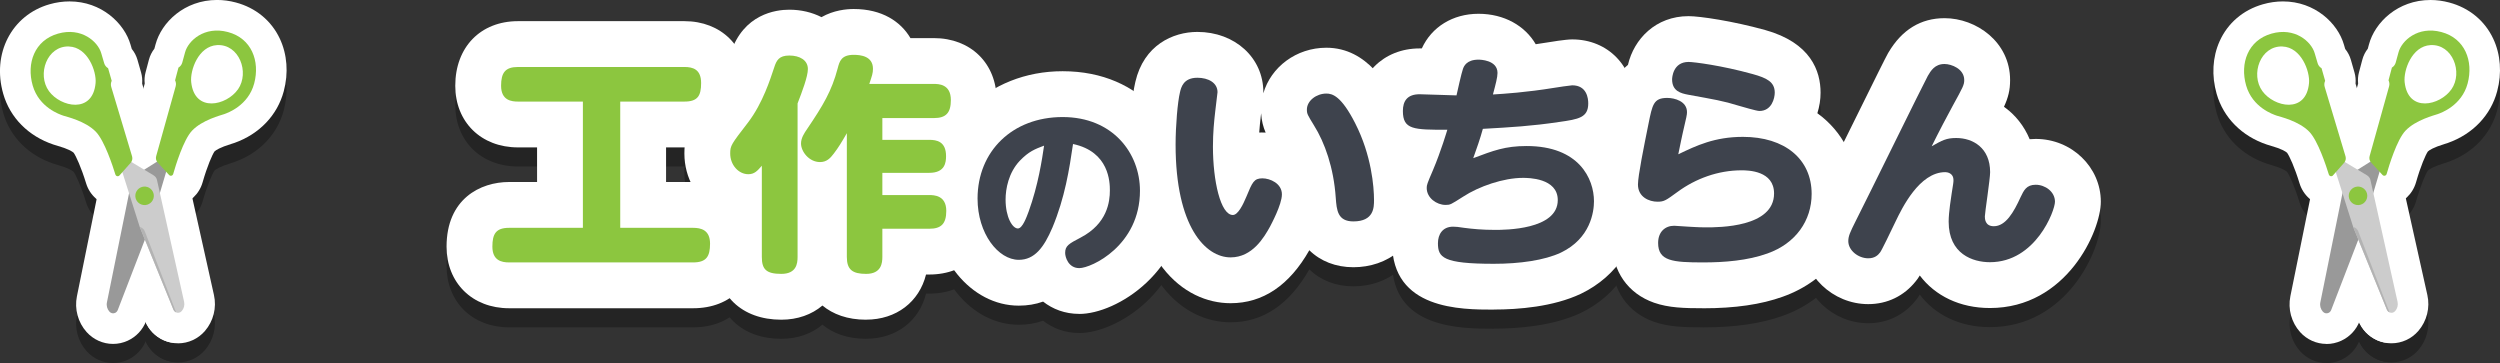 <?xml version="1.0" encoding="UTF-8"?>
<svg id="_レイヤー_2" data-name="レイヤー_2" xmlns="http://www.w3.org/2000/svg" width="654.67" height="95.06" viewBox="0 0 654.67 95.06">
  <rect x="0" y="0" width="654.67" height="95.06" fill="#333333" stroke="none"/>
  <defs>
    <style>
      .cls-1 {
        fill: #8cc63f;
      }

      .cls-2 {
        opacity: .3;
      }

      .cls-3 {
        fill: #fff;
      }

      .cls-4 {
        fill: #f26522;
      }

      .cls-5 {
        fill: #999;
      }

      .cls-6 {
        fill: #ccc;
      }

      .cls-7 {
        fill: #b3b3b3;
      }

      .cls-8 {
        fill: #3e434d;
      }
    </style>
  </defs>
  <g id="PC">
    <g>
      <g>
        <g>
          <g class="cls-2">
            <path d="M133.32,85.72c-9.64,0-16.38-6.64-16.38-16.14,0-12.49,8.82-16.92,16.38-16.92h7.32v-9.06h-4.98c-9.68,0-16.44-6.64-16.44-16.14,0-10.12,6.61-16.92,16.44-16.92h43.56c9.64,0,16.38,6.66,16.38,16.2,0,10.24-6.43,16.86-16.38,16.86h-4.8v9.06h7.08c9.68,0,16.44,6.64,16.44,16.14,0,10.28-6.45,16.92-16.44,16.92h-48.18Z"/>
            <path d="M226.8,88.72c-4.91,0-8.69-1.44-11.43-3.71-2.79,2.36-6.49,3.71-10.77,3.71-10.39,0-17.1-6.45-17.1-16.44v-12.05c-4.95-3.03-8.28-8.62-8.28-15.01s2.23-9.06,7.1-15.39l.07-.09c2.4-3.15,3.96-7.86,4.8-10.39l.14-.43c3.34-10.27,11.85-11.38,15.36-11.38,3.11,0,5.98.7,8.43,1.95,3.18-1.81,6.5-2.13,8.43-2.13,7.45,0,12.32,3.29,14.87,7.62h6.13c9.68,0,16.44,6.66,16.44,16.2,0,3.41-.77,6.43-2.16,8.94.59,1.76.9,3.69.9,5.75,0,2.65-.51,5.09-1.45,7.22.98,2.11,1.51,4.52,1.51,7.12,0,9.98-6.61,16.68-16.44,16.68h-.85c-1.78,7.14-7.75,11.82-15.71,11.82Z"/>
            <path d="M282.63,87.2c-3.76,0-6.96-1.25-9.48-3.22-1.98.71-4.1,1.06-6.36,1.06-12.57,0-22.8-12.58-22.8-28.03,0-19.02,14.73-33.36,34.27-33.36,21.18,0,32.26,15.74,32.26,31.3,0,21.18-18.16,32.26-27.89,32.26Z"/>
            <path d="M322.25,84.4c-12.18,0-26.4-10.87-26.4-41.52,0-5.15.5-12.42,1.46-16.43,2.23-9.65,9.85-13.09,16.24-13.09,9.85,0,17.28,6.78,17.28,15.78,0,.11,0,.21,0,.3,1.98-6.88,8.63-11.94,16.5-11.94,10.96,0,16.26,10.43,18.26,14.36,5.62,10.99,6.22,21.52,6.22,25.54,0,12.14-8.74,17.58-17.4,17.58-4.6,0-8.62-1.58-11.54-4.45-5.22,9.2-12.15,13.87-20.62,13.87ZM330.59,39.7c.28,0,.56,0,.84.02-.63-1.46-1.07-3.07-1.18-5.06-.04.33-.1.85-.1.87-.16,1.4-.3,2.74-.4,4.18.27-.01.55-.02.84-.02Z"/>
            <path d="M391.19,86.08c-8.65,0-26.64,0-26.64-17.4,0-1.56.19-3.05.56-4.46-2.19-2.77-3.5-6.24-3.5-10,0-2.26.4-3.91,1.19-5.99-3.4-2.05-7.43-6.17-7.43-14.17,0-9.49,6.89-16.38,16.38-16.38.17,0,.36,0,.58,0,2.57-5.63,8.11-9.07,14.84-9.07s12.18,3.14,14.99,7.97c.93-.13,1.89-.28,2.88-.44.97-.16,4.95-.82,6.67-.82,9.39,0,16.2,7.04,16.2,16.74,0,3.96-1.22,7.49-3.46,10.25,3.35,4.58,4.96,10.06,4.96,15.37,0,10.54-5.77,19.61-15.44,24.26-7.23,3.41-16.37,4.12-22.78,4.12Z"/>
            <path d="M446.03,85.72c-4.96,0-9.06-.11-12.89-1.45-6.84-2.4-10.93-8.25-10.93-15.65,0-1.05.09-2.07.25-3.05-3.42-3-5.53-7.34-5.53-12.25,0-3.09.94-8.07,2.92-17.9l.12-.59c.64-3.17,1.84-9.11,6.34-12.85,1.57-6.76,7.26-12.75,15.88-12.75,2.92,0,11.5,1.26,20.01,3.62,12.03,3.35,14.55,10.78,14.55,16.42,0,1.81-.29,3.64-.84,5.38,6.58,4.77,10.5,12.19,10.5,21.14,0,12.32-7.5,22.63-19.57,26.91-5.64,2.03-12.46,3.03-20.81,3.03Z"/>
            <path d="M521.09,85.66c-7.87,0-14.35-3.2-18.36-8.52-.41.69-.71,1.09-1.05,1.5-3.07,3.87-7.47,6-12.44,6-9.33,0-17.22-7.56-17.22-16.5,0-4.21,1.48-7.17,3.19-10.59,1.43-2.8,5.42-10.88,9.27-18.69,7.13-14.44,9.3-18.81,9.92-19.9.04-.06.07-.13.11-.19,3.54-6,8.48-9.01,14.71-9.01,8.25,0,17.16,6.19,17.16,16.2,0,2.66-.49,4.58-1.6,7,2.97,2.11,5.28,5.02,6.72,8.49.52-.04,1.05-.07,1.6-.07,9.4,0,17.04,7.38,17.04,16.44,0,7.67-8.93,27.84-29.04,27.84Z"/>
          </g>
          <g>
            <path class="cls-3" d="M133.32,80.72c-9.64,0-16.38-6.64-16.38-16.14,0-12.49,8.82-16.92,16.38-16.92h7.32v-9.06h-4.98c-9.68,0-16.44-6.64-16.44-16.14,0-10.12,6.61-16.92,16.44-16.92h43.56c9.64,0,16.38,6.66,16.38,16.2,0,10.24-6.43,16.86-16.38,16.86h-4.8v9.06h7.08c9.68,0,16.44,6.64,16.44,16.14,0,10.28-6.45,16.92-16.44,16.92h-48.18Z"/>
            <path class="cls-3" d="M226.8,83.72c-4.91,0-8.69-1.44-11.43-3.71-2.79,2.36-6.49,3.71-10.77,3.71-10.39,0-17.1-6.45-17.1-16.44v-12.05c-4.95-3.03-8.28-8.62-8.28-15.01s2.23-9.06,7.1-15.39l.07-.09c2.4-3.15,3.96-7.86,4.8-10.39l.14-.43c3.34-10.27,11.85-11.38,15.36-11.38,3.11,0,5.98.7,8.43,1.95,3.18-1.81,6.5-2.13,8.43-2.13,7.45,0,12.32,3.29,14.87,7.62h6.13c9.68,0,16.44,6.66,16.44,16.2,0,3.41-.77,6.43-2.16,8.94.59,1.76.9,3.69.9,5.75,0,2.65-.51,5.09-1.45,7.22.98,2.11,1.51,4.52,1.51,7.12,0,9.98-6.61,16.68-16.44,16.68h-.85c-1.78,7.14-7.75,11.82-15.71,11.82Z"/>
            <path class="cls-3" d="M282.63,82.2c-3.76,0-6.96-1.25-9.48-3.22-1.98.71-4.1,1.06-6.36,1.06-12.57,0-22.8-12.58-22.8-28.03,0-19.02,14.73-33.36,34.27-33.36,21.18,0,32.26,15.74,32.26,31.3,0,21.18-18.16,32.26-27.89,32.26Z"/>
            <path class="cls-3" d="M322.25,79.4c-12.18,0-26.4-10.87-26.4-41.52,0-5.15.5-12.42,1.46-16.43,2.23-9.65,9.85-13.09,16.24-13.09,9.85,0,17.28,6.78,17.28,15.78,0,.11,0,.21,0,.3,1.98-6.88,8.63-11.94,16.5-11.94,10.96,0,16.26,10.43,18.26,14.36,5.62,10.99,6.22,21.52,6.22,25.54,0,12.14-8.74,17.58-17.4,17.58-4.6,0-8.62-1.58-11.54-4.45-5.22,9.2-12.15,13.87-20.62,13.87ZM330.59,34.7c.28,0,.56,0,.84.02-.63-1.46-1.07-3.07-1.18-5.06-.04.33-.1.85-.1.87-.16,1.4-.3,2.74-.4,4.18.27-.01.55-.02.84-.02Z"/>
            <path class="cls-3" d="M391.19,81.08c-8.65,0-26.64,0-26.64-17.4,0-1.56.19-3.05.56-4.46-2.19-2.77-3.5-6.24-3.5-10,0-2.26.4-3.91,1.19-5.99-3.4-2.05-7.43-6.17-7.43-14.17,0-9.49,6.89-16.38,16.38-16.38.17,0,.36,0,.58,0,2.57-5.63,8.11-9.07,14.84-9.07s12.18,3.14,14.99,7.97c.93-.13,1.89-.28,2.88-.44.97-.16,4.95-.82,6.67-.82,9.39,0,16.2,7.04,16.2,16.74,0,3.96-1.22,7.49-3.46,10.25,3.35,4.58,4.96,10.06,4.96,15.37,0,10.54-5.77,19.61-15.44,24.26-7.23,3.41-16.37,4.12-22.78,4.12Z"/>
            <path class="cls-3" d="M446.03,80.72c-4.96,0-9.06-.11-12.89-1.45-6.84-2.4-10.93-8.25-10.93-15.65,0-1.05.09-2.07.25-3.05-3.42-3-5.53-7.34-5.53-12.25,0-3.09.94-8.07,2.92-17.9l.12-.59c.64-3.17,1.84-9.11,6.34-12.85,1.57-6.76,7.26-12.75,15.88-12.75,2.92,0,11.5,1.26,20.01,3.62,12.03,3.35,14.55,10.78,14.55,16.42,0,1.81-.29,3.64-.84,5.38,6.58,4.77,10.5,12.19,10.5,21.14,0,12.32-7.5,22.63-19.57,26.91-5.64,2.03-12.46,3.03-20.81,3.03Z"/>
            <path class="cls-3" d="M521.09,80.66c-7.87,0-14.35-3.2-18.36-8.52-.41.69-.71,1.09-1.05,1.5-3.07,3.87-7.47,6-12.44,6-9.33,0-17.22-7.56-17.22-16.5,0-4.21,1.48-7.17,3.19-10.59,1.43-2.8,5.42-10.88,9.27-18.69,7.13-14.44,9.3-18.81,9.92-19.9.04-.06.07-.13.11-.19,3.54-6,8.48-9.01,14.71-9.01,8.25,0,17.16,6.19,17.16,16.2,0,2.66-.49,4.58-1.6,7,2.97,2.11,5.28,5.02,6.72,8.49.52-.04,1.05-.07,1.6-.07,9.4,0,17.04,7.38,17.04,16.44,0,7.67-8.93,27.84-29.04,27.84Z"/>
          </g>
        </g>
        <g>
          <path class="cls-1" d="M162.42,59.66h19.08c2.04,0,4.44.54,4.44,4.14,0,3.36-.96,4.92-4.44,4.92h-48.18c-2.04,0-4.38-.54-4.38-4.14,0-3.3.9-4.92,4.38-4.92h19.32V26.6h-16.98c-1.62,0-4.44-.24-4.44-4.14,0-3.42,1.08-4.92,4.44-4.92h43.56c2.22,0,4.38.6,4.38,4.2,0,3.36-.9,4.86-4.38,4.86h-16.8v33.06Z"/>
          <path class="cls-1" d="M208.86,67.28c0,1.74-.3,4.44-4.26,4.44s-5.1-1.2-5.1-4.44v-23.88c-1.14,1.32-1.92,2.22-3.54,2.22-2.58,0-4.74-2.46-4.74-5.4,0-2.1.24-2.4,4.68-8.16,3.84-5.04,5.82-11.34,6.84-14.4.6-1.86,1.26-3.12,3.96-3.12s4.86,1.2,4.86,3.54c0,1.98-1.56,6.06-2.7,9v40.2ZM244.56,21.98c1.14,0,4.44,0,4.44,4.2,0,3.3-1.2,4.74-4.44,4.74h-13.5v5.7h12.3c1.92,0,4.38.42,4.38,4.26,0,1.62-.24,4.38-4.38,4.38h-12.3v5.82h12.3c1.2,0,4.44.06,4.44,4.14,0,3.42-1.38,4.68-4.44,4.68h-12.3v7.38c0,1.56-.24,4.44-4.26,4.44-3.6,0-5.04-1.14-5.04-4.44v-32.4c-1.38,2.4-2.22,3.78-3.42,5.34-.9,1.2-1.86,2.22-3.6,2.22-2.88,0-4.98-2.76-4.98-4.86,0-1.44.84-2.7,1.62-3.84,4.14-6.12,6.42-9.9,7.98-15.84.48-1.86.96-3.54,4.2-3.54,1.86,0,5.04.36,5.04,3.66,0,1.14-.24,1.8-.96,3.96h16.92Z"/>
          <path class="cls-8" d="M275.57,59.64c-2.21,5.18-4.66,8.4-8.78,8.4-5.38,0-10.8-6.86-10.8-16.03,0-12.39,9.12-21.36,22.27-21.36s20.26,9.46,20.26,19.3c0,14.35-12.72,20.26-15.89,20.26-2.83,0-3.7-2.83-3.7-3.98,0-1.87.96-2.4,4.08-4.03,6.96-3.65,7.63-9.36,7.63-12.34,0-2.11-.14-10.13-9.65-12.15-.96,6.53-2.11,14.02-5.42,21.94ZM267.03,42.12c-2.93,3.12-3.7,7.34-3.7,10.13,0,4.7,1.82,7.58,3.22,7.58,1.2,0,2.26-2.93,2.83-4.46,2.5-6.91,3.5-13.63,4.03-17.23-2.4.91-3.98,1.49-6.38,3.98Z"/>
          <path class="cls-8" d="M318.83,24.14c0,.18-.54,4.44-.6,5.04-.3,2.64-.6,5.52-.6,9.24,0,8.88,1.98,17.88,5.22,17.88,1.32,0,2.64-2.64,3.54-4.8,1.56-3.78,1.98-4.8,4.2-4.8,1.98,0,5.1,1.32,5.1,4.2,0,2.7-2.88,7.98-3.12,8.46-1.5,2.7-4.56,8.04-10.32,8.04-6.54,0-14.4-7.98-14.4-29.52,0-5.04.54-11.22,1.14-13.68.3-1.32.9-3.84,4.56-3.84,2.88,0,5.28,1.32,5.28,3.78ZM354.89,32.3c4.26,8.34,4.92,16.62,4.92,20.1,0,1.86,0,5.58-5.4,5.58-4.14,0-4.38-2.94-4.62-6.18-.54-7.92-2.88-14.46-5.7-18.96-1.68-2.76-1.86-3-1.86-4.14,0-2.34,2.52-4.2,5.1-4.2,1.56,0,3.9.6,7.56,7.8Z"/>
          <path class="cls-8" d="M385.79,41.42c5.28-1.98,8.34-3.18,13.98-3.18,13.74,0,17.64,8.58,17.64,14.46,0,2.76-.9,9.72-8.64,13.44-4.32,2.04-10.86,2.94-17.58,2.94-13.38,0-14.64-1.68-14.64-5.4,0-2.28,1.2-4.32,3.96-4.32.84,0,1.26.06,2.88.3,2.28.3,4.8.54,8.1.54,2.52,0,16.44,0,16.44-7.8,0-5.82-7.8-5.82-9.12-5.82-5.1,0-11.52,2.22-15.66,4.92-3.3,2.1-3.36,2.16-4.62,2.16-2.28,0-4.92-1.8-4.92-4.44,0-.78.12-1.14,1.62-4.62,2.16-5.1,3.72-10.44,3.78-10.62-8.82,0-11.64,0-11.64-4.92,0-2.52,1.08-4.38,4.38-4.38,1.5,0,8.28.3,9.66.3.24-1.08,1.32-5.94,1.68-6.9.24-.72.96-2.46,4.08-2.46.36,0,4.98.06,4.98,3.48,0,1.14-.48,2.94-1.2,5.64,2.94-.18,8.64-.54,16.02-1.74.66-.12,4.32-.66,4.74-.66,3.84,0,4.2,3.42,4.2,4.74,0,3.72-2.52,4.14-7.62,4.86-7.26,1.08-12.54,1.38-19.98,1.8-.72,2.64-1.62,5.16-2.52,7.68Z"/>
          <path class="cls-8" d="M456.41,35.84c10.98,0,18,5.82,18,14.94,0,6.96-4.14,12.96-11.58,15.6-5.16,1.86-11.28,2.34-16.8,2.34-8.04,0-11.82-.36-11.82-5.1,0-2.94,1.86-4.5,4.2-4.5.6,0,3.18.24,3.72.24.42,0,2.46.18,4.56.18,3.48,0,17.88,0,17.88-8.88,0-5.94-6.72-6.06-8.52-6.06-6.12,0-12,2.16-16.74,5.64-3.06,2.22-3.48,2.58-5.28,2.58-2.16,0-5.1-1.2-5.1-4.5,0-2.28,1.56-9.96,2.76-15.9,1.02-5.04,1.32-6.78,4.92-6.78,1.86,0,5.16.84,5.16,3.72,0,.72-.12,1.2-1.14,5.58-.06.36-.66,2.94-1.14,5.46,4.74-2.28,9.54-4.56,16.92-4.56ZM442.19,16.22c1.32,0,8.58.9,16.8,3.18,3.66,1.02,5.76,2.04,5.76,4.86,0,1.44-.78,4.8-4.02,4.8-.78,0-4.56-1.14-5.22-1.32-4.44-1.38-6.6-1.68-13.44-2.94-1.86-.36-4.2-.9-4.2-4.02,0-.36.18-4.56,4.32-4.56Z"/>
          <path class="cls-8" d="M512.27,36.14c4.38,0,8.88,2.58,8.88,8.94,0,1.8-1.38,10.68-1.38,11.58,0,.54,0,2.58,2.34,2.58,3.12,0,5.22-3.66,7.02-7.62.84-1.74,1.5-3.24,3.96-3.24s5.04,1.8,5.04,4.44c0,2.34-5.04,15.84-17.04,15.84-4.44,0-10.8-2.1-10.8-10.62,0-2.46.66-6.48.78-7.32.42-2.64.48-2.94.48-3.54,0-1.98-1.8-2.1-2.16-2.1-6.78,0-11.34,9.48-12.96,12.84-1.32,2.76-3.72,7.74-4.08,8.16-.54.72-1.38,1.56-3.12,1.56-2.58,0-5.22-2.04-5.22-4.5,0-1.32.48-2.34,1.92-5.22,3.06-6,17.88-36.24,18.9-38.04.78-1.32,1.8-3.12,4.38-3.12,1.8,0,5.16,1.26,5.16,4.2,0,1.26-.3,1.8-3,6.72-1.2,2.16-3.9,7.32-5.52,10.62,2.76-1.56,3.84-2.16,6.42-2.16Z"/>
        </g>
      </g>
      <g>
        <g>
          <g class="cls-2">
            <path d="M29.6,95.06c-2.63,0-5.15-1.13-6.92-3.11-2.27-2.53-3.21-6.03-2.54-9.35l6.49-32c.53-2.64,2.15-4.98,4.44-6.42l7.46-4.68c1.31-.82,2.78-1.22,4.25-1.22,1.91,0,3.8.68,5.3,2.01l1.43,1.27c2.33,2.06,3.26,5.29,2.37,8.27l-4.98,16.8c-.05.18-.11.35-.18.52,0,.03-8.44,21.89-8.44,21.89-.88,2.3-2.6,4.15-4.84,5.18-1.22.56-2.52.84-3.86.84h0Z"/>
            <path d="M37.81,66.7c-.9,0-1.81-.12-2.68-.35-5.56-1.48-8.87-7.2-7.39-12.76,1.21-4.56,5.35-7.74,10.07-7.74.9,0,1.81.12,2.68.35,5.55,1.48,8.87,7.2,7.39,12.75-1.22,4.56-5.36,7.75-10.07,7.75h0Z"/>
            <path d="M44.75,59.02c-2.4,0-4.72-1.01-6.35-2.78l-3-3.26c-2.27-2.46-3.12-6-2.21-9.24.73-2.62,2.88-10.28,4.71-16.85-.11-.98-.04-1.98.22-2.95l.88-3.31c.28-1.05.77-2.03,1.43-2.88.14-.49.24-.87.3-1.11,1.54-5.79,7.57-11.65,16.11-11.65,1.62,0,3.28.22,4.92.66,5.21,1.39,9.3,4.75,11.52,9.48,1.93,4.11,2.3,8.99,1.03,13.76-1.67,6.27-6.37,11.2-12.88,13.52-.2.07-.49.17-.87.28-2.99.92-4.03,1.64-4.38,1.96-.58.83-1.89,3.8-3.12,8.08-.88,3.11-3.39,5.45-6.55,6.1-.62.12-1.19.18-1.76.18h0Z"/>
            <path d="M46.63,94.9c-1.28,0-2.53-.26-3.7-.77-2.26-.98-4.01-2.8-4.94-5.11,0,0-8.83-21.66-8.84-21.7-.06-.15-.13-.36-.18-.52l-5.3-16.7c-.94-2.97-.08-6.21,2.21-8.31l1.41-1.29c1.52-1.39,3.46-2.11,5.41-2.11,1.42,0,2.84.38,4.12,1.14l7.55,4.54c2.31,1.39,3.97,3.69,4.56,6.32l7.1,31.88c.74,3.31-.14,6.82-2.36,9.4-1.77,2.05-4.33,3.24-7.03,3.24Z"/>
            <path d="M46.12,94.79c-1.08,0-2.17-.22-3.2-.67-2.26-.99-4.02-2.8-4.95-5.11l-8.79-21.57c-1.12-2.76-.62-5.92,1.3-8.19,1.54-1.82,3.78-2.83,6.1-2.83.58,0,1.17.06,1.76.2,3.22.72,5.85,2.99,7.03,6.07l8.2,21.22c1.16,3.01.4,6.43-1.93,8.66-1.52,1.46-3.51,2.22-5.54,2.22Z"/>
            <path d="M37.86,66.7c-4.62,0-8.74-3.1-10.02-7.55-1.58-5.53,1.62-11.31,7.15-12.9.94-.27,1.9-.4,2.87-.4,4.62,0,8.75,3.11,10.02,7.55,1.58,5.53-1.62,11.31-7.15,12.89-.94.27-1.9.4-2.88.4Z"/>
            <path d="M30.81,59.15c-.51,0-1.03-.05-1.53-.14-3.23-.61-5.79-2.91-6.73-6-1.3-4.24-2.67-7.19-3.26-8.01-.35-.32-1.41-1.02-4.42-1.88-.38-.11-.67-.2-.86-.26-6.58-2.2-11.37-7.04-13.16-13.28C-2.17,19.05,3.04,8.96,12.96,6.12c1.74-.5,3.51-.75,5.25-.75,8.36,0,14.37,5.71,15.98,11.35.07.24.18.61.32,1.1.68.83,1.19,1.8,1.49,2.85l.94,3.29c.27.96.37,1.95.28,2.94,1.95,6.53,4.24,14.15,5.03,16.76.98,3.26.22,6.73-2.04,9.28l-2.92,3.3c-1.65,1.86-4,2.91-6.47,2.91h0Z"/>
          </g>
          <g>
            <g>
              <g>
                <path class="cls-3" d="M29.6,90.06c-2.63,0-5.15-1.13-6.92-3.11-2.27-2.53-3.21-6.03-2.54-9.35l6.49-32c.53-2.64,2.15-4.98,4.44-6.42l7.46-4.68c1.31-.82,2.78-1.22,4.25-1.22,1.91,0,3.8.68,5.3,2.01l1.43,1.27c2.33,2.06,3.26,5.29,2.37,8.27l-4.98,16.8c-.05.18-.11.35-.18.52,0,.03-8.44,21.89-8.44,21.89-.88,2.3-2.6,4.15-4.84,5.18-1.22.56-2.52.84-3.86.84h0Z"/>
                <path class="cls-3" d="M37.81,61.7c-.9,0-1.81-.12-2.68-.35-5.56-1.48-8.87-7.2-7.39-12.76,1.21-4.56,5.35-7.74,10.07-7.74.9,0,1.81.12,2.68.35,5.55,1.48,8.87,7.2,7.39,12.75-1.22,4.56-5.36,7.75-10.07,7.75h0Z"/>
              </g>
              <path class="cls-3" d="M44.75,54.02c-2.4,0-4.72-1.01-6.35-2.78l-3-3.26c-2.27-2.46-3.12-6-2.21-9.24.73-2.62,2.88-10.28,4.71-16.85-.11-.98-.04-1.98.22-2.95l.88-3.31c.28-1.05.77-2.03,1.43-2.88.14-.49.24-.87.3-1.11,1.54-5.79,7.57-11.65,16.11-11.65,1.62,0,3.28.22,4.92.66,5.21,1.39,9.3,4.75,11.52,9.48,1.93,4.11,2.3,8.99,1.03,13.76-1.67,6.27-6.37,11.2-12.88,13.52-.2.07-.49.17-.87.28-2.99.92-4.03,1.64-4.38,1.96-.58.83-1.89,3.8-3.12,8.08-.88,3.11-3.39,5.45-6.55,6.1-.62.12-1.19.18-1.76.18h0Z"/>
            </g>
            <g>
              <g>
                <path class="cls-3" d="M46.63,89.9c-1.28,0-2.53-.26-3.7-.77-2.26-.98-4.01-2.8-4.94-5.11,0,0-8.83-21.66-8.84-21.7-.06-.15-.13-.36-.18-.52l-5.3-16.7c-.94-2.97-.08-6.21,2.21-8.31l1.41-1.29c1.52-1.39,3.46-2.11,5.41-2.11,1.42,0,2.84.38,4.12,1.14l7.55,4.54c2.31,1.39,3.97,3.69,4.56,6.32l7.1,31.88c.74,3.31-.14,6.82-2.36,9.4-1.77,2.05-4.33,3.24-7.03,3.24Z"/>
                <path class="cls-3" d="M46.12,89.79c-1.08,0-2.17-.22-3.2-.67-2.26-.99-4.02-2.8-4.95-5.11l-8.79-21.57c-1.12-2.76-.62-5.92,1.3-8.19,1.54-1.82,3.78-2.83,6.1-2.83.58,0,1.17.06,1.76.2,3.22.72,5.85,2.99,7.03,6.07l8.2,21.22c1.16,3.01.4,6.43-1.93,8.66-1.52,1.46-3.51,2.22-5.54,2.22Z"/>
                <path class="cls-3" d="M37.86,61.7c-4.62,0-8.74-3.1-10.02-7.55-1.58-5.53,1.62-11.31,7.15-12.9.94-.27,1.9-.4,2.87-.4,4.62,0,8.75,3.11,10.02,7.55,1.58,5.53-1.62,11.31-7.15,12.89-.94.27-1.9.4-2.88.4Z"/>
              </g>
              <path class="cls-3" d="M30.81,54.15c-.51,0-1.03-.05-1.53-.14-3.23-.61-5.79-2.91-6.73-6-1.3-4.24-2.67-7.19-3.26-8.01-.35-.32-1.41-1.02-4.42-1.88-.38-.11-.67-.2-.86-.26-6.58-2.2-11.37-7.04-13.16-13.28C-2.17,14.05,3.04,3.96,12.96,1.12c1.74-.5,3.51-.75,5.25-.75,8.36,0,14.37,5.71,15.98,11.35.07.24.18.61.32,1.1.68.83,1.19,1.8,1.49,2.85l.94,3.29c.27.96.37,1.95.28,2.94,1.95,6.53,4.24,14.15,5.03,16.76.98,3.26.22,6.73-2.04,9.28l-2.92,3.3c-1.65,1.86-4,2.91-6.47,2.91h0Z"/>
            </g>
          </g>
        </g>
        <g>
          <g>
            <g>
              <path class="cls-5" d="M44.23,42.55l-1.43-1.27-7.46,4.68c-.44.27-.75.72-.85,1.22l-6.49,32.01c-.18.86.07,1.76.66,2.42.41.46,1,.55,1.48.33.31-.14.57-.41.71-.78l8.39-21.77.02-.05,4.98-16.8Z"/>
              <path class="cls-4" d="M35.47,50.65c-.34,1.29.43,2.62,1.72,2.97,1.29.34,2.62-.43,2.97-1.72.34-1.29-.43-2.62-1.72-2.97-1.29-.34-2.62.43-2.97,1.72Z"/>
            </g>
            <path class="cls-1" d="M62.31,23.4c-2.95,4.23-11.35,6.23-12.24-1.88-.34-3.08,1.87-9.44,6.77-9.71,5.78-.32,8.58,7.14,5.48,11.59ZM66.57,21.83c1.55-5.84-.7-11.8-6.88-13.44-6.18-1.65-10.43,2.29-11.23,5.33-.12.45-.38,1.39-.73,2.67-.15.54-.5,1.01-.98,1.3,0,0-.02.01-.02.02l-.88,3.31s0,0,0,.01c.24.49.3,1.05.15,1.58-1.91,6.85-4.32,15.48-5.11,18.3-.16.59-.01,1.21.4,1.66l2.99,3.25c.15.16.37.24.6.19.23-.05.42-.24.48-.47.6-2.1,2.67-8.93,4.92-11.31,2.67-2.83,7.57-4.04,8.44-4.35.87-.31,6.3-2.21,7.85-8.05Z"/>
          </g>
          <g>
            <g>
              <path class="cls-6" d="M31.28,42.68l1.41-1.29,7.55,4.54c.44.27.76.7.87,1.21l7.1,31.88c.19.86-.03,1.76-.61,2.43-.41.47-.99.57-1.47.36-.31-.14-.58-.4-.73-.77l-8.8-21.6-.02-.05-5.3-16.7Z"/>
              <path class="cls-7" d="M45.39,81.03c.15.37.42.63.73.77l-8.2-21.22c-.22-.58-.72-1.01-1.33-1.15l8.8,21.6Z"/>
              <path class="cls-1" d="M40.19,50.61c.37,1.29-.38,2.63-1.66,3-1.29.37-2.63-.38-3-1.66-.37-1.29.38-2.63,1.66-3,1.29-.37,2.63.38,3,1.66Z"/>
            </g>
            <path class="cls-1" d="M18.08,12.18c4.9.18,7.23,6.5,6.95,9.58-.74,8.13-9.18,6.29-12.21,2.11-3.19-4.39-.53-11.91,5.25-11.7ZM16.55,30.28c.88.29,5.79,1.4,8.52,4.19,2.3,2.34,4.5,9.13,5.14,11.21.07.23.26.41.49.46.23.04.45-.04.59-.2l2.93-3.31c.4-.45.54-1.09.37-1.67-.84-2.81-3.42-11.39-5.46-18.2-.16-.53-.11-1.09.12-1.59,0,0,0,0,0-.01l-.94-3.29s-.02-.01-.02-.02c-.48-.28-.84-.74-1-1.28-.38-1.27-.65-2.2-.78-2.65-.87-3.02-5.19-6.87-11.33-5.11-6.15,1.76-8.28,7.77-6.62,13.57,1.66,5.8,7.13,7.6,8,7.9Z"/>
          </g>
        </g>
      </g>
      <g>
        <g>
          <g class="cls-2">
            <path d="M609.23,95.06c-2.63,0-5.15-1.13-6.92-3.11-2.26-2.53-3.21-6.02-2.54-9.35l6.49-32c.53-2.64,2.15-4.98,4.44-6.41l7.46-4.68c1.31-.82,2.78-1.22,4.25-1.22,1.91,0,3.8.68,5.3,2.01l1.43,1.27c2.33,2.06,3.26,5.29,2.37,8.27l-4.98,16.8c-.04.15-.1.31-.15.46-.02.05-8.46,21.96-8.46,21.96-.87,2.29-2.59,4.14-4.83,5.17-1.23.56-2.53.85-3.87.85h0Z"/>
            <path d="M617.44,66.7c-.9,0-1.81-.12-2.68-.35-5.55-1.48-8.87-7.2-7.4-12.75,1.22-4.56,5.36-7.75,10.07-7.75.91,0,1.81.12,2.69.35,2.69.72,4.94,2.44,6.34,4.85,1.4,2.41,1.77,5.22,1.05,7.91-1.21,4.56-5.36,7.74-10.07,7.74h0Z"/>
            <path d="M624.37,59.02c-2.4,0-4.71-1.01-6.34-2.77l-3.01-3.27c-2.31-2.51-3.13-5.96-2.21-9.24,0,0,3.02-10.78,4.71-16.85-.11-.99-.04-1.99.22-2.95l.88-3.31c.28-1.05.77-2.03,1.43-2.87.14-.5.24-.87.3-1.11,1.54-5.79,7.57-11.65,16.11-11.65,1.62,0,3.28.22,4.92.66,5.21,1.39,9.3,4.75,11.52,9.48,1.93,4.11,2.3,8.99,1.03,13.76-1.67,6.27-6.36,11.2-12.88,13.52-.21.07-.5.17-.88.28-2.99.92-4.04,1.64-4.38,1.96-.58.83-1.89,3.8-3.11,8.08-.9,3.12-3.41,5.46-6.55,6.11-.62.12-1.19.18-1.75.18h0Z"/>
            <path d="M626.26,94.9c-1.28,0-2.53-.26-3.7-.77-2.26-.99-4.02-2.81-4.95-5.12l-8.79-21.57c-.08-.2-.17-.44-.24-.64l-5.3-16.7c-.94-2.97-.08-6.21,2.21-8.31l1.41-1.29c1.52-1.39,3.46-2.11,5.42-2.11,1.42,0,2.84.38,4.12,1.14l7.55,4.54c2.31,1.39,3.97,3.69,4.56,6.33l7.1,31.87c.74,3.3-.14,6.82-2.36,9.39-1.77,2.06-4.34,3.24-7.03,3.24Z"/>
            <path d="M625.74,94.79c-1.08,0-2.16-.22-3.19-.67-2.27-.99-4.03-2.81-4.96-5.12l-8.79-21.56c-1.12-2.76-.62-5.92,1.3-8.19,1.54-1.82,3.78-2.83,6.1-2.83.58,0,1.17.06,1.76.2,3.22.73,5.85,3,7.03,6.07l8.2,21.22c1.16,3.01.4,6.42-1.93,8.66-1.52,1.46-3.51,2.23-5.54,2.23Z"/>
            <path d="M617.49,66.7c-4.62,0-8.75-3.11-10.02-7.55-1.58-5.52,1.62-11.31,7.15-12.89.94-.27,1.9-.4,2.88-.4,4.62,0,8.75,3.11,10.02,7.55,1.58,5.52-1.62,11.31-7.15,12.89-.94.27-1.9.4-2.88.4Z"/>
            <path d="M610.44,59.15c-.51,0-1.03-.05-1.53-.14-3.23-.61-5.78-2.9-6.73-5.99-1.3-4.26-2.67-7.2-3.27-8.02-.35-.32-1.41-1.02-4.42-1.88-.38-.11-.67-.2-.86-.26-6.58-2.2-11.37-7.04-13.16-13.28-1.36-4.74-1.09-9.63.77-13.77,2.13-4.77,6.16-8.21,11.34-9.69,1.74-.5,3.51-.75,5.25-.75,8.36,0,14.37,5.71,15.98,11.35.07.24.18.61.32,1.1.68.83,1.19,1.8,1.49,2.85l.94,3.29c.27.96.37,1.95.28,2.94,1.95,6.52,4.24,14.14,5.03,16.76.98,3.27.21,6.74-2.05,9.29l-2.92,3.29c-1.66,1.86-4.01,2.91-6.47,2.91h0Z"/>
          </g>
          <g>
            <g>
              <g>
                <path class="cls-3" d="M609.23,90.06c-2.63,0-5.15-1.13-6.92-3.11-2.26-2.53-3.21-6.02-2.54-9.35l6.49-32c.53-2.64,2.15-4.98,4.44-6.41l7.46-4.68c1.31-.82,2.78-1.22,4.25-1.22,1.91,0,3.8.68,5.3,2.01l1.43,1.27c2.33,2.06,3.26,5.29,2.37,8.27l-4.98,16.8c-.04.15-.1.31-.15.46-.02.05-8.46,21.96-8.46,21.96-.87,2.29-2.59,4.14-4.83,5.17-1.23.56-2.53.85-3.87.85h0Z"/>
                <path class="cls-3" d="M617.44,61.7c-.9,0-1.81-.12-2.68-.35-5.55-1.48-8.87-7.2-7.4-12.75,1.22-4.56,5.36-7.75,10.07-7.75.91,0,1.81.12,2.69.35,2.69.72,4.94,2.44,6.34,4.85,1.4,2.41,1.77,5.22,1.05,7.91-1.21,4.56-5.36,7.74-10.07,7.74h0Z"/>
              </g>
              <path class="cls-3" d="M624.37,54.02c-2.4,0-4.71-1.01-6.34-2.77l-3.01-3.27c-2.31-2.51-3.13-5.96-2.21-9.24,0,0,3.02-10.78,4.71-16.85-.11-.99-.04-1.99.22-2.95l.88-3.31c.28-1.05.77-2.03,1.43-2.87.14-.5.24-.87.3-1.11,1.54-5.79,7.57-11.65,16.11-11.65,1.62,0,3.28.22,4.92.66,5.21,1.39,9.3,4.75,11.52,9.48,1.93,4.11,2.3,8.99,1.03,13.76-1.67,6.27-6.36,11.2-12.88,13.52-.21.07-.5.17-.88.28-2.99.92-4.04,1.64-4.38,1.96-.58.83-1.89,3.8-3.11,8.08-.9,3.12-3.41,5.46-6.55,6.11-.62.12-1.19.18-1.75.18h0Z"/>
            </g>
            <g>
              <g>
                <path class="cls-3" d="M626.26,89.9c-1.28,0-2.53-.26-3.7-.77-2.26-.99-4.02-2.81-4.95-5.12l-8.79-21.57c-.08-.2-.17-.44-.24-.64l-5.3-16.7c-.94-2.97-.08-6.21,2.21-8.31l1.41-1.29c1.52-1.39,3.46-2.11,5.42-2.11,1.42,0,2.84.38,4.12,1.14l7.55,4.54c2.31,1.39,3.97,3.69,4.56,6.33l7.1,31.87c.74,3.3-.14,6.82-2.36,9.39-1.77,2.06-4.34,3.24-7.03,3.24Z"/>
                <path class="cls-3" d="M625.74,89.79c-1.08,0-2.16-.22-3.19-.67-2.27-.99-4.03-2.81-4.96-5.12l-8.79-21.56c-1.12-2.76-.62-5.92,1.3-8.19,1.54-1.82,3.78-2.83,6.1-2.83.58,0,1.17.06,1.76.2,3.22.73,5.85,3,7.03,6.07l8.2,21.22c1.16,3.01.4,6.42-1.93,8.66-1.52,1.46-3.51,2.23-5.54,2.23Z"/>
                <path class="cls-3" d="M617.49,61.7c-4.62,0-8.75-3.11-10.02-7.55-1.58-5.52,1.62-11.31,7.15-12.89.94-.27,1.9-.4,2.88-.4,4.62,0,8.75,3.11,10.02,7.55,1.58,5.52-1.62,11.31-7.15,12.89-.94.27-1.9.4-2.88.4Z"/>
              </g>
              <path class="cls-3" d="M610.44,54.15c-.51,0-1.03-.05-1.53-.14-3.23-.61-5.78-2.9-6.73-5.99-1.3-4.26-2.67-7.2-3.27-8.02-.35-.32-1.41-1.02-4.42-1.88-.38-.11-.67-.2-.86-.26-6.58-2.2-11.37-7.04-13.16-13.28-1.36-4.74-1.09-9.63.77-13.77,2.13-4.77,6.16-8.21,11.34-9.69,1.74-.5,3.51-.75,5.25-.75,8.36,0,14.37,5.71,15.98,11.35.07.24.18.61.32,1.1.68.83,1.19,1.8,1.49,2.85l.94,3.29c.27.96.37,1.95.28,2.94,1.95,6.52,4.24,14.14,5.03,16.76.98,3.27.21,6.74-2.05,9.29l-2.92,3.29c-1.66,1.86-4.01,2.91-6.47,2.91h0Z"/>
            </g>
          </g>
        </g>
        <g>
          <g>
            <g>
              <path class="cls-5" d="M623.85,42.55l-1.43-1.27-7.46,4.68c-.44.27-.75.72-.85,1.22l-6.49,32.01c-.18.86.07,1.76.66,2.42.41.46,1,.55,1.48.33.31-.14.57-.41.71-.78l8.39-21.77.02-.05,4.98-16.8Z"/>
              <path class="cls-4" d="M615.1,50.65c-.34,1.29.43,2.62,1.72,2.97,1.29.34,2.62-.43,2.97-1.72.34-1.29-.43-2.62-1.72-2.97-1.29-.34-2.62.43-2.97,1.72Z"/>
            </g>
            <path class="cls-1" d="M641.94,23.4c-2.95,4.23-11.35,6.23-12.24-1.88-.34-3.08,1.87-9.44,6.77-9.71,5.78-.32,8.58,7.14,5.48,11.59ZM646.2,21.83c1.55-5.84-.7-11.8-6.88-13.44-6.18-1.65-10.43,2.29-11.23,5.33-.12.45-.38,1.39-.73,2.67-.15.54-.5,1.01-.98,1.3,0,0-.02.01-.02.02l-.88,3.31s0,0,0,.01c.24.49.3,1.05.15,1.58-1.91,6.85-4.32,15.48-5.11,18.3-.16.59-.01,1.21.4,1.66l2.99,3.25c.15.16.37.24.6.19.23-.05.42-.24.48-.47.6-2.1,2.67-8.93,4.92-11.31,2.67-2.83,7.57-4.04,8.44-4.35.87-.31,6.3-2.21,7.85-8.05Z"/>
          </g>
          <g>
            <g>
              <path class="cls-6" d="M610.91,42.68l1.41-1.29,7.55,4.54c.44.27.76.7.87,1.21l7.1,31.88c.19.86-.03,1.76-.61,2.43-.41.47-.99.57-1.47.36-.31-.14-.58-.4-.73-.77l-8.8-21.6-.02-.05-5.3-16.7Z"/>
              <path class="cls-7" d="M625.02,81.03c.15.37.42.63.73.77l-8.2-21.22c-.22-.58-.72-1.01-1.33-1.15l8.8,21.6Z"/>
              <path class="cls-1" d="M619.82,50.61c.37,1.29-.38,2.63-1.66,3-1.29.37-2.63-.38-3-1.66-.37-1.29.38-2.63,1.66-3,1.29-.37,2.63.38,3,1.66Z"/>
            </g>
            <path class="cls-1" d="M597.71,12.18c4.9.18,7.23,6.5,6.95,9.58-.74,8.13-9.18,6.29-12.21,2.11-3.19-4.39-.53-11.91,5.25-11.7ZM596.18,30.28c.88.29,5.79,1.4,8.52,4.19,2.3,2.34,4.5,9.13,5.14,11.21.07.23.26.41.49.46.23.04.45-.04.59-.2l2.93-3.31c.4-.45.54-1.09.37-1.67-.84-2.81-3.42-11.39-5.46-18.2-.16-.53-.11-1.09.12-1.59,0,0,0,0,0-.01l-.94-3.29s-.02-.01-.02-.02c-.48-.28-.84-.74-1-1.28-.38-1.27-.65-2.2-.78-2.65-.87-3.02-5.19-6.87-11.33-5.11-6.15,1.76-8.28,7.77-6.62,13.57,1.66,5.8,7.13,7.6,8,7.9Z"/>
          </g>
        </g>
      </g>
    </g>
  </g>
</svg>